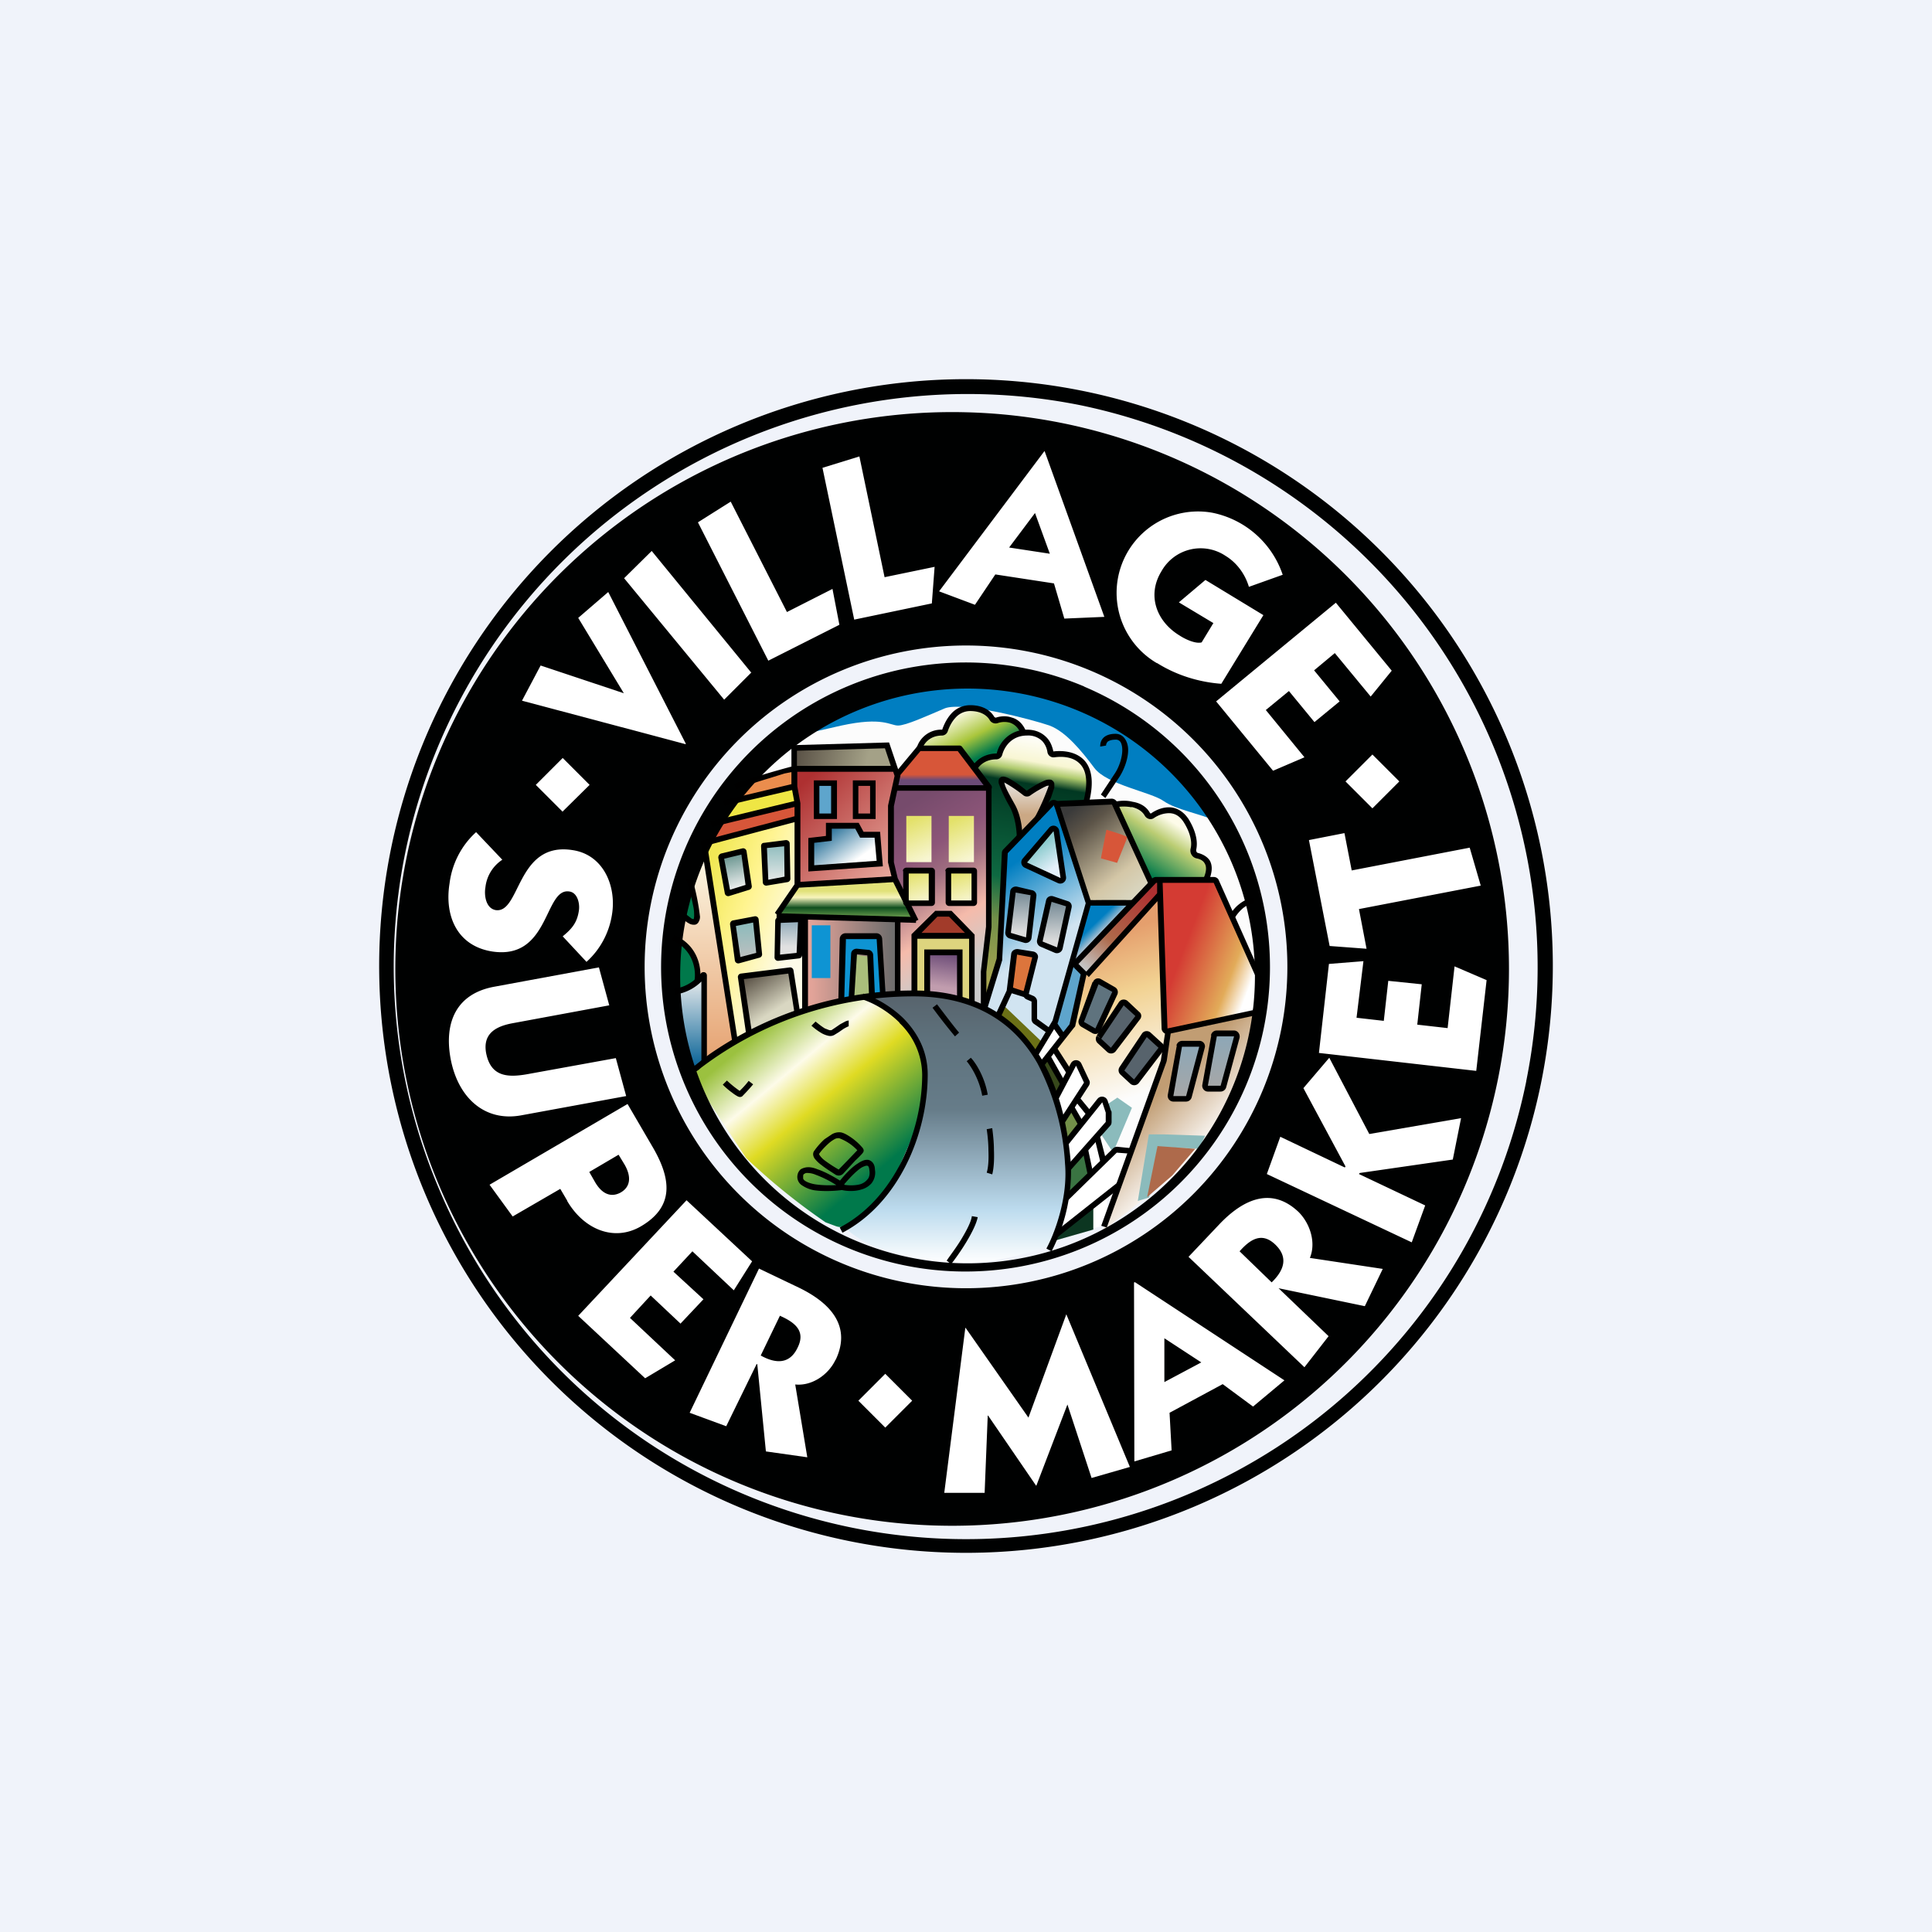 <svg width="56" height="56" viewBox="0 0 56 56" xmlns="http://www.w3.org/2000/svg"><path fill="#F0F3FA" d="M0 0h56v56H0z"/><path d="M25.03 19.95a5.4 5.4 0 0 0-2.75 1.93l10.93 2.53c.27.08 1.82.1 2.55.1a8.64 8.64 0 0 0-2.12-2.96c-1.2-.9-3.79-2.04-4.86-2.14-1.08-.11-2.09.13-3.75.54Z" fill="#007EC1"/><path d="m25.36 24.23-3.83-1.56c.2-.27.64-.86.83-1.04.23-.23.83-.32 2.03-.6 1.2-.26 1.41 0 1.64 0 .23 0 .84-.28 1.36-.5.53-.2 2.54.33 3.03.5.48.18.94.75 1.3 1.23.37.49 1.65.7 2.01.96.36.25 1.04.36 1.53.58.5.21.97 1.46 1.14 2.16.12.56.23 1.52.27 1.92l-11.31-3.65Z" fill="#FCFCFC"/><path d="m31.46 28.26-.36-.37 2.47-2.4.07.46-1.92 2.12-.26.2Z" fill="url(#aaqjkrgx0)"/><path d="m31.1 29.72-.54.72.46 1.16.88 1.64.3 1.83.53-1.5 1-2.84.11-.85-.22-3.98-2.19 2.4-.33 1.42Z" fill="url(#baqjkrgx0)"/><path d="M20.95 28.21c.03.1.26 1.34.38 1.95l-.3.18-.9.62-.2-.14-.39-2.2-.08-2.61c0-.07.53-.99.8-1.44l.28.67.41 2.97Z" fill="url(#caqjkrgx0)"/><path d="M26.34 29.8c-.4-.5-.97-.8-1.2-.88l.83-.1a4.75 4.75 0 0 1 2.84.58c1.03.5 1.56 1.84 1.8 2.47.23.63.35 2.12.3 2.6-.03.38-.25 1.23-.36 1.6-.45.16-1.54.5-2.3.53a8.13 8.13 0 0 1-2.87-.46c-.49-.2-.8-.46-.89-.57a4.4 4.4 0 0 0 1.58-1.65c.12-.26.4-.86.5-1.22.11-.36.22-1.04.26-1.34 0-.31-.1-1.06-.5-1.56Z" fill="url(#daqjkrgx0)"/><path d="M26.8 31.05a3.8 3.8 0 0 1-.1 1.26c-.17.45-.57 1.42-.88 2-.27.49-.82.94-1.2 1.19a.46.46 0 0 1-.42.03l-.27-.1a18.65 18.65 0 0 1-2.3-1.86l-1.48-2.24c-.1-.14-.1-.32.02-.43.12-.11.3-.26.58-.4a39.2 39.2 0 0 1 1.99-.98c.57-.2 1.83-.6 2.3-.6.6.01 1.26.84 1.4 1.06.15.21.28.59.36 1.07Z" fill="url(#eaqjkrgx0)"/><path d="M19.74 26.4c0 .03.13.25.27.32s.25-.1.2-.31a5.6 5.6 0 0 0-.27-.76l-.24.6.04.16Zm.46 2.05c0-.03.05-.32-.05-.58-.08-.2-.34-.46-.46-.56l-.2.65.17.84.54-.35Z" fill="#00794B"/><path d="m20.37 28.3-.81.5.04.3.4 1.9.37-.22V28.3Z" fill="url(#faqjkrgx0)"/><path d="m20.41 24.46.89 5.73 1.18-.61.88-.28-.08-2.73h-.62l-.14-.1.62-.85v-1.97l-2.73.81Z" fill="url(#gaqjkrgx0)"/><path d="m21.73 29.95-.27-1.68 1.42-.14.24 1.21-.61.23-.78.38Z" fill="url(#haqjkrgx0)"/><path d="m21.4 27.84-.17-1.08.66-.14.13 1.02-.62.2Z" fill="url(#iaqjkrgx0)"/><path d="M22.55 27.8v-1.12l.63-.03v1.01l-.63.13Z" fill="url(#jaqjkrgx0)"/><path d="m21.13 25.9-.23-1.06.65-.16.14 1.01-.56.2Z" fill="url(#kaqjkrgx0)"/><path d="m22.2 25.59-.1-1.07.67-.07.07 1.02-.65.12Z" fill="url(#laqjkrgx0)"/><path d="m23.09 23.66-2.6.76v-.43l2.56-.79.04.46Z" fill="#D75639"/><path d="m23.13 23.21-2.67.8.19-.56 2.34-.65.14.41Z" fill="#EFE644"/><path d="m23.01 22.75-2.08.54.26-.48 1.82-.54v.48Z" fill="#EB8D4D"/><path d="m23.01 22.29.03-.6 2.63-.12.28.72H23Z" fill="url(#maqjkrgx0)"/><path d="M23.05 22.83v-.54h2.92l.07.18-.22.8V25l.1.45-2.82.22.03-2.12-.08-.73Z" fill="url(#naqjkrgx0)"/><path d="M23.7 23.7v-1h.48v1h-.49Z" fill="#5EA5CC"/><path d="m24 24.26-.48.14-.06.77 2.04-.18-.05-.79h-.44l-.14-.25-.87-.03v.34Z" fill="url(#oaqjkrgx0)"/><path d="m23.4 26.6-.83-.12.58-.8 2.72-.22.65 1.18-3.13-.04Z" fill="url(#paqjkrgx0)"/><path d="m27.79 21.7-1.13-.02c.02-.06.08-.2.17-.27.1-.08.38-.15.51-.18l.11-.25c.1-.14.39-.42.7-.45.31-.03.6.22.72.35.51-.16.75.15.8.33-.12.04-.38.16-.46.22-.09.05-.23.34-.3.47-.11.03-.38.1-.46.14a.6.6 0 0 0-.2.2l-.46-.53Z" fill="url(#qaqjkrgx0)"/><path d="M27.83 21.66h-1.16l-.62.7-.12.5h2.71l-.8-1.2Z" fill="url(#raqjkrgx0)"/><path d="m28.67 22.87-.4-.6.2-.22.43-.12.25-.42.42-.26.5.03.35.4.1.17h.45l.45.3.16.54-.09.58-.78.06-.16-.08-.18.14-.78.78-.46.5-.09 1.55-.04 1.3-.05.45-.42 1.03v-.88l.14-1.28v-3.97Z" fill="url(#saqjkrgx0)"/><path d="M29.19 23.06c.1.26.3.72.37.93v.19l.4-.38.35-.47.2-.58s-.1-.1-.27 0c-.13.07-.4.2-.53.24l-.15-.14c-.12-.1-.4-.31-.53-.26-.15.07.02.16.16.47Z" fill="url(#taqjkrgx0)"/><path d="M23.31 29.29v-2.73l2.7.06v2.2h-.22l-.88.1-1.6.37Z" fill="url(#uaqjkrgx0)"/><path fill="#0E94D3" d="M23.53 26.82h.54v1.53h-.54zM24.47 27.14l-.08 1.88.25-.05.15-1.31h.36l.1.13v1.12l.42-.06-.15-1.7h-1.05Z"/><path d="m24.8 27.68-.16 1.3.65-.12-.06-1.13-.44-.05Z" fill="#AABE7B"/><path d="M25.84 25v-1.67l.13-.48 2.67-.04V27l-.12 1.1v1.04l-.34-.05-.6-.21-.9-.12-.63.03v-2.15h.43l-.04-.11-.47-1.1-.13-.44Z" fill="url(#vaqjkrgx0)"/><path fill="url(#waqjkrgx0)" d="M26.27 23.65H27v1.34h-.73z"/><path fill="url(#xaqjkrgx0)" d="M27.5 23.65h.73v1.34h-.73z"/><path fill="url(#yaqjkrgx0)" d="M27.5 25.21h.73v.98h-.73z"/><path fill="url(#zaqjkrgx0)" d="M26.27 25.21H27v.98h-.73z"/><path d="m27.18 26.46-.68.62 1.66.09-.6-.71h-.38Z" fill="#A23B2A"/><path d="M26.45 27.13v1.64l.73.04 1 .27v-1.95h-1.73Z" fill="#DDD47E"/><path d="M26.86 27.6v1.17l.95.18V27.6h-.95Z" fill="url(#aaaqjkrgx0)"/><path d="m28.96 27.8-.39 1.38.92.7.5.68.56-.85.37-1.16.64-2.37-.93-2.81-.12-.1-.12.1-1.25 1.3-.18 3.13Z" fill="url(#abaqjkrgx0)"/><path d="m29.44 27.55-.17 1.15.45.17.27-1.18-.55-.14Z" fill="#DC753C"/><path d="m30.2 30.2-1.09-1.04-.18.3.56.38.45.74.26-.38Z" fill="#6B7016"/><path d="m30.47 24.01-.78.97v.1l1.05.47.08-.11-.2-1.38-.15-.05Z" fill="url(#acaqjkrgx0)"/><path d="m29.98 25.94-.56-.15-.22 1.27.6.22.18-1.34Z" fill="url(#adaqjkrgx0)"/><path d="m30.96 26.22-.57-.15-.22 1.27.6.22.19-1.34Z" fill="url(#aeaqjkrgx0)"/><path d="m32.28 23.2-1.64.1.88 2.84 1.26.05.59-.63-1.1-2.37Z" fill="url(#afaqjkrgx0)"/><path d="m31.91 24.88.16-.83c.2.06.6.18.6.22 0 .04-.2.51-.29.74l-.47-.13Z" fill="#D75639"/><path d="m31.06 27.85.52-1.66h1.24l-1.46 1.52-.3.14Z" fill="url(#agaqjkrgx0)"/><path d="m30.81 30.06-.26-.37.11-.33.37-1.45.41.34-.36 1.46-.27.35Z" fill="#5EA5CC"/><path d="m30.76 30.04-.2-.33-.2.24-.32.56.14.35.14-.25.47.76-.22.4.22.72.26-.39.29.45-.45.54.06.73.5-.52.15.66-.65.66-.1.44-.05.55.86-.7v.7l.43-.11v-.84l.3-.25c.1-.26.27-.78.27-.8l-.04-.25-.38.06-.28.2-.19-.64.32-.31v-.33l-.07-.33-.14-.12-.36.37-.35-.37.35-.44-.11-.26-.24-.4-.18.24-.42-.64.2-.35Z" fill="#fff"/><path d="m30.8 31.37-.4-.77-.28.21.47 1 .21-.44Z" fill="#37481B"/><path d="m31.33 32.6-.29-.52-.3.37.15.64.44-.5Z" fill="#739049"/><path d="M30.98 34.69v-.9l.45-.44.19.65-.64.69Z" fill="#3A7442"/><path d="m30.76 35.61-.19.35 1.12-.32v-.7l-.93.67Z" fill="#0C3621"/><path d="m31.79 29.9-.43-.27.43-1.19.51.25-.51 1.2Z" fill="#5F737E"/><path d="m33 29.44-.48-.41-.67 1.1.3.33.85-1.02ZM33.7 30.35l-.48-.41-.67 1.1.3.33.85-1.02Z" fill="#57636C"/><path d="m32.38 31.82-.3.2.04.49-.23.33.37.56.12-.27.43-1.02-.43-.3Z" fill="#8BBBBC"/><path d="M32.67 23.27c-.22-.02-.34.02-.38.04l1.04 2.22 1.63-.05.1-.32a.5.5 0 0 0-.12-.3.71.71 0 0 0-.35-.15l.04-.3-.23-.58a1.21 1.21 0 0 0-.5-.34c-.22-.06-.47.11-.57.21l-.19-.2a.88.88 0 0 0-.47-.23Z" fill="url(#ahaqjkrgx0)"/><path d="m33.77 29.78-.14-4.27h1.63l1.3 2.89-.12.83-2.58.66-.1-.11Z" fill="url(#aiaqjkrgx0)"/><path d="m33.74 30.73-1.77 4.94 2.5-1.92c.29-.45.97-1.5 1.33-2.09.35-.59.65-1.84.76-2.4l-2.68.65-.14.82Z" fill="url(#ajaqjkrgx0)"/><path d="M34.44 31.83h-.5l.24-1.56.67-.02-.4 1.58Z" fill="url(#akaqjkrgx0)"/><path d="M35.43 31.55h-.5l.24-1.56.67-.03-.4 1.6Z" fill="url(#alaqjkrgx0)"/><path d="m33.3 32.88-.32 1.93.33-.1.24-1.47 1.2.06.18-.38-1.21-.04h-.41Z" fill="#8BBBBC"/><path d="m34.65 33.3-1.1-.08-.3 1.48.73-.63.67-.78Z" fill="#AE6A4B"/><path d="M28 11.95a16.14 16.14 0 1 0 0 32.27 16.14 16.14 0 0 0 0-32.27Zm0 25.39a9.31 9.31 0 1 1 0-18.63 9.31 9.31 0 0 1 0 18.63Zm3.43-17.44a8.82 8.82 0 1 0-6.88 16.26 8.82 8.82 0 0 0 6.87-16.26Zm4.94 8.1a8.33 8.33 0 1 1-16.65 0 8.33 8.33 0 0 1 16.65 0Zm8.29-3.43a17 17 0 1 0-33.32 6.86 17 17 0 0 0 33.32-6.86Zm-.42 6.77a16.57 16.57 0 0 1-31.52 3.11 16.48 16.48 0 0 1-.96-9.8 16.64 16.64 0 0 1 19.58-12.9 16.64 16.64 0 0 1 12.9 19.58Z" fill="#000101"/><path d="m19.87 21.57-4.74-1.26.54-1.02 2.4.8h.01l-1.32-2.18.87-.75 2.25 4.4-.01.01Zm1.9-2.08-2.88-3.52-.8.79 2.9 3.52.79-.79Zm2.56-1.38-.2-1.04-1.32.67-1.63-3.2-.95.6 2.04 4.01 2.06-1.04Zm.58-4.88-1.07.33.92 4.4 2.25-.47.08-1.06-1.45.3-.73-3.5Zm3.35 4.3-1.04-.39 3.05-4.06h.01l1.73 4.8-1.16.05-.3-1.02-1.7-.26-.59.88Zm.99-1.66 1.18.18-.43-1.18-.75 1Zm4.29 3.35c.56.35 1.2.55 1.86.6l1.22-1.99-1.68-1.02-.77.65 1 .6-.34.56c-.18.05-.49-.1-.64-.2-.66-.4-.96-1.16-.52-1.87a1.3 1.3 0 0 1 1.85-.44c.33.2.57.53.68.9l.98-.35a2.72 2.72 0 0 0-2.05-1.8 2.36 2.36 0 0 0-1.6 4.36Zm3.36 3.12.91-.39-1.12-1.37.67-.55.74.9.73-.6-.74-.9.6-.5 1.04 1.26.61-.75-1.62-1.97-3.47 2.86 1.65 2.01Zm-20.6 1.19.79-.78-.78-.78-.78.78.78.78Zm8.58 17.07.78.78.78-.78-.78-.78-.78.78ZM39 22.65l.78.78.78-.78-.78-.78-.78.78Zm-24.73 4.93c1.67.25 1.5-1.85 2.23-1.74.24.03.31.35.28.55-.05.35-.2.53-.47.75l.69.74c.4-.36.66-.85.74-1.38.13-.82-.25-1.73-1.15-1.86-1.62-.25-1.5 1.84-2.22 1.74-.29-.05-.34-.43-.3-.66a1.1 1.1 0 0 1 .49-.8l-.76-.8c-.43.39-.7.92-.77 1.49-.15.94.22 1.81 1.24 1.97Zm.83 4.75 3.05-.56-.3-1.1-2.48.45c-.62.12-1.14.12-1.28-.6-.1-.56.28-.77.76-.86l2.81-.52-.3-1.1-3.03.56c-1.1.2-1.46 1.03-1.27 2.08.21 1.13.98 1.84 2.04 1.65Zm1.34 2.47-.2-.34-1.38.8-.67-.92 4-2.34.7 1.2c.58.97.66 1.78-.32 2.35-.78.45-1.65.08-2.13-.74Zm1.56-.24c.27-.16.31-.45.1-.81l-.17-.28-.85.5.16.28c.21.37.48.47.76.31Zm1.73 3.8.66-.7-.87-.8.55-.59 1.2 1.13.53-.84-1.9-1.77-3.14 3.35 1.94 1.81.87-.52-1.31-1.23.6-.65.87.82Zm4.49 1.05c-.2.43-.68.77-1.17.72l.35 2.11-1.2-.17-.25-2.53h-.02l-.88 1.8-1.06-.39L22 36.77l1.17.56c.96.47 1.5 1.15 1.05 2.09v-.01Zm-1.61-1.28-.56 1.16c.43.24.84.26 1.07-.23.24-.48-.08-.73-.51-.92Zm8.3-.04-1.1 3-1.82-2.6h-.01l-.61 4.78h1.17l.09-2.24h.01l1.39 2.03h.01l.9-2.35.7 2.13 1.11-.32-1.84-4.42v-.01Zm1.98-.93 4.34 2.85-.91.76-.88-.65-1.54.83.06 1.09-1.08.32-.01-5.19h.02Zm.86 2.9 1.07-.57-1.07-.7v1.28Zm4.21-3.6 2.12.32-.52 1.08-2.5-.52 1.45 1.39-.7.9-3.36-3.2.89-.94c.73-.77 1.54-1.08 2.3-.36.33.33.52.89.32 1.35v-.01Zm-1-.39c-.39-.37-.73-.14-1.03.2l.93.9c.35-.34.5-.72.1-1.1Zm1.57-5.41-.75.88 1.22 2.27-.02.03-1.87-.89-.39 1.08 4.2 1.98.39-1.07-1.92-.91.02-.03 2.7-.39.24-1.2-2.66.46-1.16-2.21Zm3.63-2.64-.2 1.78-.88-.1.13-1.17-.97-.1-.13 1.16-.79-.09.2-1.64-1 .08-.29 2.58 4.56.52.3-2.63-.93-.4Zm-3.2-3.87-1.02.2.6 3.07 1.07.08-.22-1.15 3.53-.68-.32-1.1-3.42.66-.21-1.08Z" fill="#fff"/><path d="M26.58 21.64a.1.1 0 0 1 .07-.03h1.15a.1.1 0 0 1 .08.03l.85 1.12a.1.1 0 0 1-.08.16h-2.74v-.16h2.6l-.75-.99h-1.08l-.62.74-.12-.1.64-.77ZM20.19 31.05l-.03.02-.07-.15.03-.02s.01-.02.03-.02a12.29 12.29 0 0 1 .41-.32 10.38 10.38 0 0 1 5.92-1.85c1.98 0 3.1.93 3.73 2.02.63 1.09.77 2.34.83 2.99a5.12 5.12 0 0 1-.56 2.55l-.15-.08c.22-.4.63-1.45.54-2.46a7.12 7.12 0 0 0-.8-2.91c-.6-1.05-1.67-1.94-3.59-1.94a10.21 10.21 0 0 0-6.16 2.07l-.07.06-.03.02-.03.02Z"/><path d="M26.07 29.64c-.36-.36-.8-.59-1.1-.68l.06-.16c.3.1.77.34 1.16.72.39.4.7.93.7 1.63 0 1.7-.83 3.72-2.47 4.58l-.08-.15c1.57-.82 2.39-2.77 2.39-4.43a2.1 2.1 0 0 0-.66-1.5Z"/><path fill-rule="evenodd" d="m25.77 21.52.25.74.08.22-.19.89v1.62l.11.46.6 1.21-.15.07-.58-1.16-2.73.16-.57.83-.13-.1.57-.83v-1.8l-2.53.67.89 5.7-.16.03-.92-5.85 2.72-.72v-.27l-2.4.58-.04-.16 2.43-.59-.06-.32-1.96.46-.04-.16 1.98-.47v-.35l-.2.04-.45.14c-.34.1-.72.23-.95.32l-.06-.16a27.62 27.62 0 0 1 1.66-.5v-.62l2.83-.08Zm-2.66.85v.42l.09.49v2.28l2.64-.16-.1-.4v-1.65l.19-.86-.04-.12H23.1Zm2.72-.17H23.1v-.44l2.55-.07.17.51Z"/><path d="M23.94 23.85h.95l.14.26h.48l.08 1-2.16.15v-.97l.51-.06v-.38Zm.17.17v.35l-.51.06v.65l1.81-.13-.06-.67h-.42l-.14-.26h-.68ZM23.59 22.62h.67v1.12h-.67v-1.12Zm.16.17v.79h.34v-.8h-.34ZM24.72 22.62h.66v1.12h-.66v-1.12Zm.16.17v.79h.34v-.8h-.34ZM20.42 28.18a.1.1 0 0 1 .07.1v2.49h-.16v-2.32c-.16.16-.42.33-.77.38l-.02-.17c.4-.05.66-.3.77-.44a.1.1 0 0 1 .1-.04Z"/><path d="M19.54 27.1c.74.32.8 1.03.75 1.34l-.16-.02c.05-.28-.02-.9-.66-1.17l.07-.15ZM20.26 26.7a.16.16 0 0 1-.1.1.28.28 0 0 1-.2-.04.72.72 0 0 1-.17-.13c-.1-.1-.18-.23-.23-.32l.14-.08c.05.08.13.2.21.29l.13.1c.03.02.05.02.07.02l.01-.08c0-.08 0-.19-.03-.31a6.49 6.49 0 0 0-.2-.75l.17-.05a6.64 6.64 0 0 1 .23 1.12c0 .05-.01.1-.03.13ZM22.85 28.22l.18 1.15.16-.03-.19-1.21a.1.1 0 0 0-.1-.09l-1.43.18a.1.1 0 0 0-.08.12l.24 1.65.17-.03-.24-1.58 1.29-.16ZM21.49 24.77l-.5.12.17.9.45-.14-.12-.88Zm.03-.18a.1.1 0 0 1 .12.09l.15 1a.1.1 0 0 1-.07.11l-.58.18a.1.1 0 0 1-.13-.07l-.19-1.04c0-.06.03-.1.08-.12l.62-.15ZM22.73 24.53l-.5.05.04.92.47-.09-.01-.88Zm.05-.18c.06 0 .11.04.11.1l.02 1.02a.1.1 0 0 1-.09.1l-.6.1a.1.1 0 0 1-.11-.09l-.05-1.05c0-.06.03-.1.09-.1l.63-.08ZM21.83 26.74l-.5.1.13.9.46-.12-.09-.88Zm.04-.18a.1.1 0 0 1 .12.09l.1 1.01a.1.1 0 0 1-.08.1l-.58.16a.1.1 0 0 1-.13-.08l-.14-1.05c0-.05.03-.1.08-.11l.63-.12ZM23.13 26.73l-.5.02-.02.92.48-.05.04-.89Zm.07-.16c.06 0 .1.04.1.1l-.05 1.02a.1.1 0 0 1-.09.09l-.6.07a.1.1 0 0 1-.11-.1l.02-1.06c0-.05.04-.1.1-.1l.63-.02Z"/><path d="m26.54 26.75-4.03-.12v-.16l4.04.11v.17Z"/><path d="M23.25 29.3v-2.77h.17v2.77h-.17ZM26.1 26.63v2.15h-.16v-2.15h.17ZM26.17 25.25c0-.06.05-.1.1-.1H27c.05 0 .1.04.1.1v.91a.1.1 0 0 1-.1.1h-.72a.1.1 0 0 1-.1-.1v-.91Zm.17.07v.78h.58v-.78h-.58ZM27.4 25.25c0-.06.05-.1.1-.1h.72c.06 0 .1.04.1.1v.91a.1.1 0 0 1-.1.1h-.71a.1.1 0 0 1-.1-.1v-.91Zm.17.07v.78h.59v-.78h-.59ZM27.1 26.4h.48l.67.69v2.02h-.16v-1.9h-1.5v1.57h-.17v-1.7l.68-.67Zm-.4.64h1.27l-.46-.47h-.34l-.46.47Z"/><path d="M26.8 27.52h1.1v1.43h-.16v-1.26h-.78v1.08h-.17v-1.25ZM28.58 26.87v-4.03h.16v4.04l-.15 1.29v1.03h-.16v-1.04l.15-1.3Z"/><path d="M30.43 23.23a.17.17 0 0 1 .27.06l.92 2.83c.01.03.02.07 0 .1l-.95 3.4-.02.05-.57.94-.14-.08.57-.95.96-3.4-.92-2.84-1.34 1.39-.16 3.06v.04l-.45 1.46-.16-.05.45-1.46.15-3.06c0-.04.02-.08.05-.11l1.34-1.38Z"/><path d="M32.22 23.15c.07 0 .13.04.16.1l1.08 2.35-.15.07-1.08-2.35-1.67.07v-.17l1.66-.07ZM31.54 26.25l-.02-.16h.02a3.3 3.3 0 0 1 .16 0 50.73 50.73 0 0 1 1.17 0v.16a237.32 237.32 0 0 0-1.32 0Z"/><path d="M33.39 25.47a.17.17 0 0 1 .12-.05h1.67c.07 0 .13.04.15.1l1.32 2.96c.01.03.02.07 0 .1l-.17.73a.17.17 0 0 1-.13.13l-2.48.53a.17.17 0 0 1-.2-.15l-.12-3.7-1.99 2.2-.08-.08-.08.08-.26-.26a.17.17 0 0 1 0-.23l2.25-2.36Zm-1.91 2.7 2.06-2.28v-.3h-.03l-2.25 2.35.22.22Zm2.22-2.58.14 4.22 2.48-.53.18-.74-1.32-2.95H33.7Z"/><path d="m31 29.69.35-1.56.16.04-.34 1.55c0 .03-.02.05-.04.07l-.88 1.12-.13-.1.88-1.12ZM33.65 30.72l.14-.9.16.02-.13.9-.01.04-1.73 4.8-.16-.05 1.73-4.8ZM31.68 28.47c.03-.1.14-.14.23-.09l.4.23c.08.04.11.13.08.21l-.49 1.06a.17.17 0 0 1-.23.07l-.33-.19a.17.17 0 0 1-.07-.2l.15.06.33.19.49-1.06-.4-.22-.42 1.09-.15-.06.4-1.1Z"/><path d="M32.43 29.05c.06-.09.17-.1.25-.04l.34.32c.07.05.08.15.02.22l-.7.92a.17.17 0 0 1-.25.02l-.28-.26a.17.17 0 0 1-.02-.21l.13.09.28.26.71-.92-.34-.31-.65.97-.13-.1.64-.96ZM33.1 29.96c.05-.08.17-.1.25-.03l.34.31c.07.06.08.16.02.23l-.7.92a.17.17 0 0 1-.25.02l-.28-.26a.17.17 0 0 1-.03-.22l.14.1.28.26.71-.92-.34-.31-.65.97-.14-.1.65-.97ZM31.04 30.82a.17.17 0 0 1 .3 0l.23.49c.03.05.02.11-.01.16l-.7 1.08-.14-.09.7-1.08-.23-.49-.51.97-.15-.08.51-.96ZM30.76 30.12l-.29-.41.14-.1.29.42-.14.1Z"/><path d="m30.94 31.15-.45-.7.14-.09.45.7-.14.09ZM30.74 31.45l-.44-.77.15-.08.43.77-.14.08ZM31.81 31.85c.08-.1.24-.08.29.04l.1.3c.02.02.02.04.02.06v.27c0 .04-.01.08-.04.11l-1.15 1.29-.12-.11 1.14-1.29v-.27l-.1-.3-.97 1.21-.13-.1.96-1.21Z"/><path d="m31.5 32.33-.37-.46.13-.1.38.46-.13.1ZM31.27 32.64l-.28-.5.14-.08.29.5-.15.08ZM32.26 33.29a.17.17 0 0 1 .13-.05l.39.04-.01.16-.4-.03-1.41 1.38-.12-.12 1.42-1.38ZM32.5 34.4l-1.86 1.47-.1-.13 1.86-1.47.1.13Z"/><path d="m31.9 33.7-.17-.7.16-.04.18.7-.16.04ZM31.52 34.02l-.14-.67.16-.03.14.66-.16.04ZM34.1 30.3a.17.17 0 0 1 .17-.13h.5c.1 0 .18.1.15.2l-.38 1.44a.17.17 0 0 1-.16.12h-.37c-.1 0-.18-.09-.16-.2l.26-1.42Zm.66.04h-.5l-.25 1.43h.37l.38-1.43ZM35.1 30.01a.17.17 0 0 1 .17-.14h.5c.1 0 .18.1.16.21l-.39 1.44a.17.17 0 0 1-.16.12h-.37c-.1 0-.18-.1-.16-.2l.26-1.43Zm.67.03h-.5l-.26 1.43h.37l.39-1.43ZM27.69 20.81c-.11.12-.18.27-.22.39a.18.18 0 0 1-.16.12c-.39 0-.55.27-.58.4l-.16-.04a.74.74 0 0 1 .74-.53c.05-.14.12-.3.25-.45a.74.74 0 0 1 .56-.26c.4 0 .61.18.7.34l.03.02h.02c.12-.04.3-.06.46 0 .16.04.32.17.41.4l-.15.07c-.08-.2-.2-.28-.31-.32a.6.6 0 0 0-.36.01.2.2 0 0 1-.24-.1c-.06-.1-.22-.25-.56-.25a.57.57 0 0 0-.43.2Z"/><path d="M29.77 21.32c-.45 0-.66.33-.72.56a.18.18 0 0 1-.17.13c-.36 0-.54.23-.58.34l-.15-.07c.06-.15.29-.43.73-.44h.01a.9.9 0 0 1 .88-.69c.25 0 .43.09.56.22.12.12.17.27.2.4v.01h.01c.26-.03.61 0 .85.22s.34.63.17 1.28l-.16-.04c.17-.63.06-.96-.12-1.12-.19-.18-.47-.2-.71-.17a.18.18 0 0 1-.21-.15.6.6 0 0 0-.15-.32.58.58 0 0 0-.44-.16Z"/><path d="M29.13 22.76c.05.14.16.33.27.53.2.34.24.78.23.96h-.16c0-.17-.04-.58-.21-.88a4.25 4.25 0 0 1-.31-.66.25.25 0 0 1 0-.1c0-.03.03-.07.07-.09a.18.18 0 0 1 .12 0c.09.02.2.1.32.17a4.27 4.27 0 0 1 .3.23 3.05 3.05 0 0 1 .53-.3.33.33 0 0 1 .17-.02c.06.02.09.07.1.11v.12l-.1.3-.31.63-.15-.08a6.56 6.56 0 0 0 .4-.91l-.06.01a2.9 2.9 0 0 0-.48.28.17.17 0 0 1-.2-.01 4.1 4.1 0 0 0-.55-.37l.02.08ZM32.1 21.51a.14.14 0 0 0-.04.1l-.17.03c0-.07.01-.16.08-.24.07-.08.19-.13.36-.13.13 0 .22.06.28.15.06.09.09.2.09.32 0 .24-.1.53-.24.76l-.42.63-.13-.1.41-.62c.13-.2.21-.47.21-.67 0-.1-.02-.18-.05-.23a.16.16 0 0 0-.15-.07c-.14 0-.2.04-.24.07ZM32.8 23.4a1.21 1.21 0 0 0-.46 0l-.03-.16c.13-.03.33-.05.52 0 .19.03.39.12.5.32l.02.02h.01c.14-.1.33-.18.52-.18.2 0 .41.1.57.34.24.39.27.7.22.9l.01.05.03.03c.13.03.28.1.36.23.08.15.07.34-.04.6l-.15-.08c.1-.22.09-.36.04-.44-.04-.08-.13-.13-.24-.15a.22.22 0 0 1-.14-.1.24.24 0 0 1-.03-.18c.04-.15.02-.42-.2-.77-.13-.2-.28-.26-.43-.26a.8.8 0 0 0-.43.14c-.1.07-.22.02-.27-.07-.08-.14-.22-.21-.38-.25ZM36 26.35c-.1.09-.18.2-.21.26l-.15-.08c.05-.08.13-.2.25-.3.12-.1.28-.2.47-.2v.16a.59.59 0 0 0-.36.16ZM24.51 27.22h.9l.1 1.61h.16l-.1-1.62a.17.17 0 0 0-.16-.16h-.9a.17.17 0 0 0-.17.16L24.3 29h.17l.05-1.77Z"/><path d="M24.67 27.65c0-.1.09-.16.18-.15l.31.03c.08 0 .15.07.15.16l.05 1.17h-.17l-.05-1.17-.3-.03-.08 1.27-.16-.01.07-1.27ZM29.31 27.65c.01-.09.1-.15.2-.14l.44.07c.1.02.16.11.13.2l-.26 1.03.14.06c.06.03.1.09.1.15v.51l.4.29-.1.13-.4-.28a.17.17 0 0 1-.06-.14v-.5l-.14-.06a.17.17 0 0 1-.1-.2l.26-1.02-.44-.08-.13 1.06c0 .02 0 .04-.02.05l-.32.7-.15-.08.32-.69.13-1.06Z"/><path d="m29.74 28.92-.48-.15.05-.16.49.16-.06.15ZM30.4 24c.1-.12.27-.07.3.07l.2 1.35a.17.17 0 0 1-.23.18l-.97-.45a.17.17 0 0 1-.06-.26l.77-.9Zm.13.1-.76.9.97.45-.2-1.35ZM29.28 25.85c0-.1.1-.17.2-.15l.42.1c.09.01.15.09.14.17l-.14 1.21a.17.17 0 0 1-.2.15l-.44-.13a.17.17 0 0 1-.12-.18l.14-1.17Zm.6.1-.44-.08-.14 1.17.44.13.13-1.21ZM30.32 26.1c.02-.1.12-.15.21-.12l.42.14c.08.02.13.1.11.19l-.26 1.19a.17.17 0 0 1-.22.12l-.42-.18a.17.17 0 0 1-.1-.19l.26-1.15Zm.58.17-.42-.13-.26 1.15.42.17.26-1.19ZM21.22 31.67c-.1-.07-.2-.16-.27-.23l.12-.12a3.1 3.1 0 0 0 .37.3l.03-.03a2.38 2.38 0 0 0 .23-.26l.13.1a5.68 5.68 0 0 1-.32.35.12.12 0 0 1-.1.01.28.28 0 0 1-.06-.03.98.98 0 0 1-.13-.09Zm.24-.04ZM24.31 29.92l-.13.08a.24.24 0 0 1-.18.02.7.7 0 0 1-.18-.07 1.8 1.8 0 0 1-.3-.22l.12-.12c.06.05.17.14.27.2l.13.05h.06l.12-.08.13-.09.13-.07a.3.3 0 0 1 .12-.04v.17h-.01a1.14 1.14 0 0 0-.15.08l-.13.09ZM23.3 34.03a.1.1 0 0 0-.02.05v.08c.01.03.03.05.06.07.06.04.17.08.3.1.2.03.43.03.6.02a3.09 3.09 0 0 0-.6-.3.62.62 0 0 0-.27-.05.12.12 0 0 0-.06.03Zm.39-.14c.24.08.52.24.72.37.04.03.08.08.07.14-.01.06-.07.1-.12.1-.17.02-.49.04-.76 0a.9.9 0 0 1-.35-.14.29.29 0 0 1-.13-.32c.01-.05.04-.1.08-.14.04-.03.1-.05.15-.06.1-.02.22 0 .34.05Z"/><path d="M25.14 33.79c.01 0 .05.01.06.13.02.13-.01.22-.06.27a.43.43 0 0 1-.22.14c-.16.04-.35.03-.46.01.15-.18.34-.38.5-.49a.52.52 0 0 1 .11-.05.13.13 0 0 1 .07-.01Zm-.27-.07c-.2.12-.42.37-.57.56a.14.14 0 0 0-.03.1c0 .06.04.1.08.1.12.04.39.07.61 0a.6.6 0 0 0 .3-.18.5.5 0 0 0 .1-.4c0-.14-.07-.25-.19-.28a.3.3 0 0 0-.15.02.68.68 0 0 0-.15.08ZM23.74 33.45l.02.04c.03.04.08.1.15.15a3.83 3.83 0 0 0 .4.26 46.17 46.17 0 0 0 .54-.56l-.02-.02a1.38 1.38 0 0 0-.51-.33c-.03 0-.08 0-.13.03a.95.95 0 0 0-.18.13c-.11.1-.22.22-.27.3Zm0 0Zm.37-.57a.41.41 0 0 1 .23-.06c.07 0 .15.04.22.08a1.72 1.72 0 0 1 .45.38l.02.04a.1.1 0 0 1-.01.08l-.03.04a3 3 0 0 1-.2.2l-.35.38a.18.18 0 0 1-.22.03c-.09-.06-.27-.17-.41-.28a1 1 0 0 1-.19-.18c-.04-.05-.08-.15-.02-.23a2 2 0 0 1 .3-.34l.21-.14ZM27.68 30.04a18.7 18.7 0 0 1-.65-.83l.13-.1c.17.22.53.7.64.82l-.12.11ZM28.47 31.76c-.09-.5-.34-.87-.45-1l.12-.1c.13.13.4.54.49 1.07l-.16.03ZM28.65 33.35c0-.25-.03-.48-.05-.62l.16-.03c.02.15.05.4.05.64.01.25 0 .51-.05.7l-.16-.05c.05-.16.06-.4.05-.64ZM28.01 36c-.15.25-.33.5-.44.64l-.13-.1c.1-.15.28-.38.43-.63.15-.25.28-.5.3-.66l.17.03c-.04.2-.18.47-.33.72Z"/><defs><linearGradient id="aaqjkrgx0" x1="33.47" y1="25.99" x2="31.66" y2="28.23" gradientUnits="userSpaceOnUse"><stop stop-color="#AE3031"/><stop offset=".62" stop-color="#AE6A4B"/><stop offset="1" stop-color="#C4C4C4"/></linearGradient><linearGradient id="baqjkrgx0" x1="31.88" y1="27.2" x2="33.34" y2="31.64" gradientUnits="userSpaceOnUse"><stop stop-color="#E59F6D"/><stop offset=".37" stop-color="#F2D292"/><stop offset="1" stop-color="#FCFCFC"/></linearGradient><linearGradient id="caqjkrgx0" x1="20.39" y1="24.57" x2="20.39" y2="30.96" gradientUnits="userSpaceOnUse"><stop stop-color="#FDFBE9"/><stop offset="1" stop-color="#E59F6D"/></linearGradient><linearGradient id="daqjkrgx0" x1="27.71" y1="28.8" x2="27.71" y2="36.61" gradientUnits="userSpaceOnUse"><stop stop-color="#57636C"/><stop offset=".19" stop-color="#5F737E"/><stop offset=".43" stop-color="#667C89"/><stop offset=".8" stop-color="#BCDBEE"/><stop offset="1" stop-color="#fff"/></linearGradient><linearGradient id="eaqjkrgx0" x1="22.13" y1="29.83" x2="25.5" y2="33.89" gradientUnits="userSpaceOnUse"><stop stop-color="#9BC13F"/><stop offset=".27" stop-color="#FDFBE9"/><stop offset=".51" stop-color="#DFDB23"/><stop offset="1" stop-color="#00794B"/></linearGradient><linearGradient id="faqjkrgx0" x1="19.97" y1="28.29" x2="19.97" y2="31.01" gradientUnits="userSpaceOnUse"><stop stop-color="#F0F0F0"/><stop offset="1" stop-color="#005E93"/></linearGradient><linearGradient id="gaqjkrgx0" x1="20.72" y1="24.78" x2="23.53" y2="25.81" gradientUnits="userSpaceOnUse"><stop stop-color="#F1E855"/><stop offset=".45" stop-color="#FFF490"/><stop offset="1" stop-color="#FDFBE9"/></linearGradient><linearGradient id="haqjkrgx0" x1="21.55" y1="28.42" x2="22.21" y2="29.45" gradientUnits="userSpaceOnUse"><stop stop-color="#5C5448"/><stop offset="1" stop-color="#D9D7C2"/></linearGradient><linearGradient id="iaqjkrgx0" x1="21.57" y1="26.74" x2="21.63" y2="27.84" gradientUnits="userSpaceOnUse"><stop stop-color="#8BBBBC"/><stop offset="1" stop-color="silver"/></linearGradient><linearGradient id="jaqjkrgx0" x1="22.86" y1="26.65" x2="22.86" y2="27.79" gradientUnits="userSpaceOnUse"><stop stop-color="#8CA7B7"/><stop offset=".69" stop-color="#E1E1E1"/></linearGradient><linearGradient id="kaqjkrgx0" x1="21.18" y1="24.83" x2="21.43" y2="25.78" gradientUnits="userSpaceOnUse"><stop stop-color="#6E9893"/><stop offset="1" stop-color="#F3F3F3"/></linearGradient><linearGradient id="laqjkrgx0" x1="22.47" y1="24.45" x2="22.47" y2="25.59" gradientUnits="userSpaceOnUse"><stop stop-color="#8BBBBC"/><stop offset="1" stop-color="#EAEAEA"/></linearGradient><linearGradient id="maqjkrgx0" x1="23.14" y1="21.83" x2="25.08" y2="22.29" gradientUnits="userSpaceOnUse"><stop stop-color="#5C5448"/><stop offset="1" stop-color="#A4A187"/></linearGradient><linearGradient id="naqjkrgx0" x1="23.26" y1="22.72" x2="25.75" y2="25.32" gradientUnits="userSpaceOnUse"><stop stop-color="#AE3031"/><stop offset="1" stop-color="#E6A59A"/></linearGradient><linearGradient id="oaqjkrgx0" x1="23.84" y1="24.26" x2="24.48" y2="25.17" gradientUnits="userSpaceOnUse"><stop stop-color="#34799F"/><stop offset="1" stop-color="#fff"/></linearGradient><linearGradient id="paqjkrgx0" x1="24.54" y1="25.46" x2="24.54" y2="26.64" gradientUnits="userSpaceOnUse"><stop offset=".31" stop-color="#E1E179"/><stop offset=".47" stop-color="#F7F4BC"/><stop offset=".72" stop-color="#104F1F"/><stop offset="1" stop-color="#79AA55"/></linearGradient><linearGradient id="qaqjkrgx0" x1="27.72" y1="20.68" x2="28.38" y2="21.95" gradientUnits="userSpaceOnUse"><stop stop-color="#FDFBE9"/><stop offset=".57" stop-color="#A9C63C"/><stop offset="1" stop-color="#00794B"/></linearGradient><linearGradient id="raqjkrgx0" x1="27.29" y1="21.66" x2="27.29" y2="22.86" gradientUnits="userSpaceOnUse"><stop offset=".66" stop-color="#D75639"/><stop offset=".79" stop-color="#6B4B77"/></linearGradient><linearGradient id="saqjkrgx0" x1="29.92" y1="21.25" x2="28.72" y2="28.46" gradientUnits="userSpaceOnUse"><stop stop-color="#fff"/><stop offset=".11" stop-color="#F8F6D3"/><stop offset=".15" stop-color="#AECA6D"/><stop offset=".2" stop-color="#013822"/><stop offset=".58" stop-color="#0E6942"/><stop offset=".75" stop-color="#739049"/><stop offset="1" stop-color="#A8A651"/></linearGradient><linearGradient id="taqjkrgx0" x1="29.74" y1="22.58" x2="29.74" y2="24.18" gradientUnits="userSpaceOnUse"><stop stop-color="#EAEAEA"/><stop offset=".65" stop-color="#CBA884"/></linearGradient><linearGradient id="uaqjkrgx0" x1="23.44" y1="27.75" x2="25.96" y2="27.72" gradientUnits="userSpaceOnUse"><stop stop-color="#E6A59A"/><stop offset="1" stop-color="#6C6C6C"/></linearGradient><linearGradient id="vaqjkrgx0" x1="26.09" y1="23.45" x2="28.71" y2="27.6" gradientUnits="userSpaceOnUse"><stop stop-color="#764B6C"/><stop offset=".29" stop-color="#8C5578"/><stop offset=".45" stop-color="#A06E80"/><stop offset=".73" stop-color="#F5BBAB"/><stop offset="1" stop-color="#CBCBCB"/></linearGradient><linearGradient id="waqjkrgx0" x1="26.34" y1="23.81" x2="26.86" y2="24.92" gradientUnits="userSpaceOnUse"><stop stop-color="#E3E16A"/><stop offset="1" stop-color="#F8F6D3"/></linearGradient><linearGradient id="xaqjkrgx0" x1="27.57" y1="23.81" x2="28.09" y2="24.92" gradientUnits="userSpaceOnUse"><stop stop-color="#E3E16A"/><stop offset="1" stop-color="#F8F6D3"/></linearGradient><linearGradient id="yaqjkrgx0" x1="27.57" y1="25.33" x2="27.87" y2="26.21" gradientUnits="userSpaceOnUse"><stop stop-color="#E3E16A"/><stop offset="1" stop-color="#F8F6D3"/></linearGradient><linearGradient id="zaqjkrgx0" x1="26.34" y1="25.33" x2="26.65" y2="26.21" gradientUnits="userSpaceOnUse"><stop stop-color="#E3E16A"/><stop offset="1" stop-color="#F8F6D3"/></linearGradient><linearGradient id="aaaqjkrgx0" x1="27.34" y1="27.6" x2="27.19" y2="28.59" gradientUnits="userSpaceOnUse"><stop stop-color="#6B4B77"/><stop offset="1" stop-color="#C19DAE"/></linearGradient><linearGradient id="abaqjkrgx0" x1="29.31" y1="25.08" x2="30.68" y2="27.12" gradientUnits="userSpaceOnUse"><stop stop-color="#007EC1"/><stop offset="1" stop-color="#D1E4F1"/></linearGradient><linearGradient id="acaqjkrgx0" x1="30.1" y1="24.58" x2="30.53" y2="25.16" gradientUnits="userSpaceOnUse"><stop stop-color="#8ECCCF"/><stop offset="1" stop-color="#E4F0FA"/></linearGradient><linearGradient id="adaqjkrgx0" x1="29.59" y1="25.79" x2="29.63" y2="27" gradientUnits="userSpaceOnUse"><stop stop-color="#6F8591"/><stop offset="1" stop-color="#DCDCDC"/></linearGradient><linearGradient id="aeaqjkrgx0" x1="30.56" y1="26.07" x2="30.6" y2="27.28" gradientUnits="userSpaceOnUse"><stop stop-color="#6F8591"/><stop offset="1" stop-color="#DCDCDC"/></linearGradient><linearGradient id="afaqjkrgx0" x1="30.71" y1="23.76" x2="32.66" y2="26.19" gradientUnits="userSpaceOnUse"><stop stop-color="#3A3A3A"/><stop offset=".21" stop-color="#5C5448"/><stop offset=".75" stop-color="#D4C7A7"/><stop offset="1" stop-color="#D9D7C2"/></linearGradient><linearGradient id="agaqjkrgx0" x1="31.46" y1="26.44" x2="31.97" y2="26.97" gradientUnits="userSpaceOnUse"><stop offset=".58" stop-color="#007EC1"/><stop offset="1" stop-color="#A4BFD2"/></linearGradient><linearGradient id="ahaqjkrgx0" x1="34.37" y1="24.07" x2="33.47" y2="25.46" gradientUnits="userSpaceOnUse"><stop stop-color="#FDFBE9"/><stop offset=".34" stop-color="#BBCD73"/><stop offset="1" stop-color="#00794B"/></linearGradient><linearGradient id="aiaqjkrgx0" x1="34.28" y1="27.59" x2="36.31" y2="28.36" gradientUnits="userSpaceOnUse"><stop stop-color="#D43B33"/><stop offset=".71" stop-color="#E2AB59"/><stop offset="1" stop-color="#fff"/></linearGradient><linearGradient id="ajaqjkrgx0" x1="33.67" y1="31.6" x2="35.19" y2="33.11" gradientUnits="userSpaceOnUse"><stop stop-color="#C19D73"/><stop offset="1" stop-color="#fff"/></linearGradient><linearGradient id="akaqjkrgx0" x1="34.39" y1="30.25" x2="34.39" y2="31.83" gradientUnits="userSpaceOnUse"><stop stop-color="#8CA7B7"/><stop offset="1" stop-color="#A7A7A7"/></linearGradient><linearGradient id="alaqjkrgx0" x1="35.38" y1="29.96" x2="35.38" y2="31.55" gradientUnits="userSpaceOnUse"><stop stop-color="#8CA7B7"/><stop offset="1" stop-color="#A7A7A7"/></linearGradient></defs></svg>